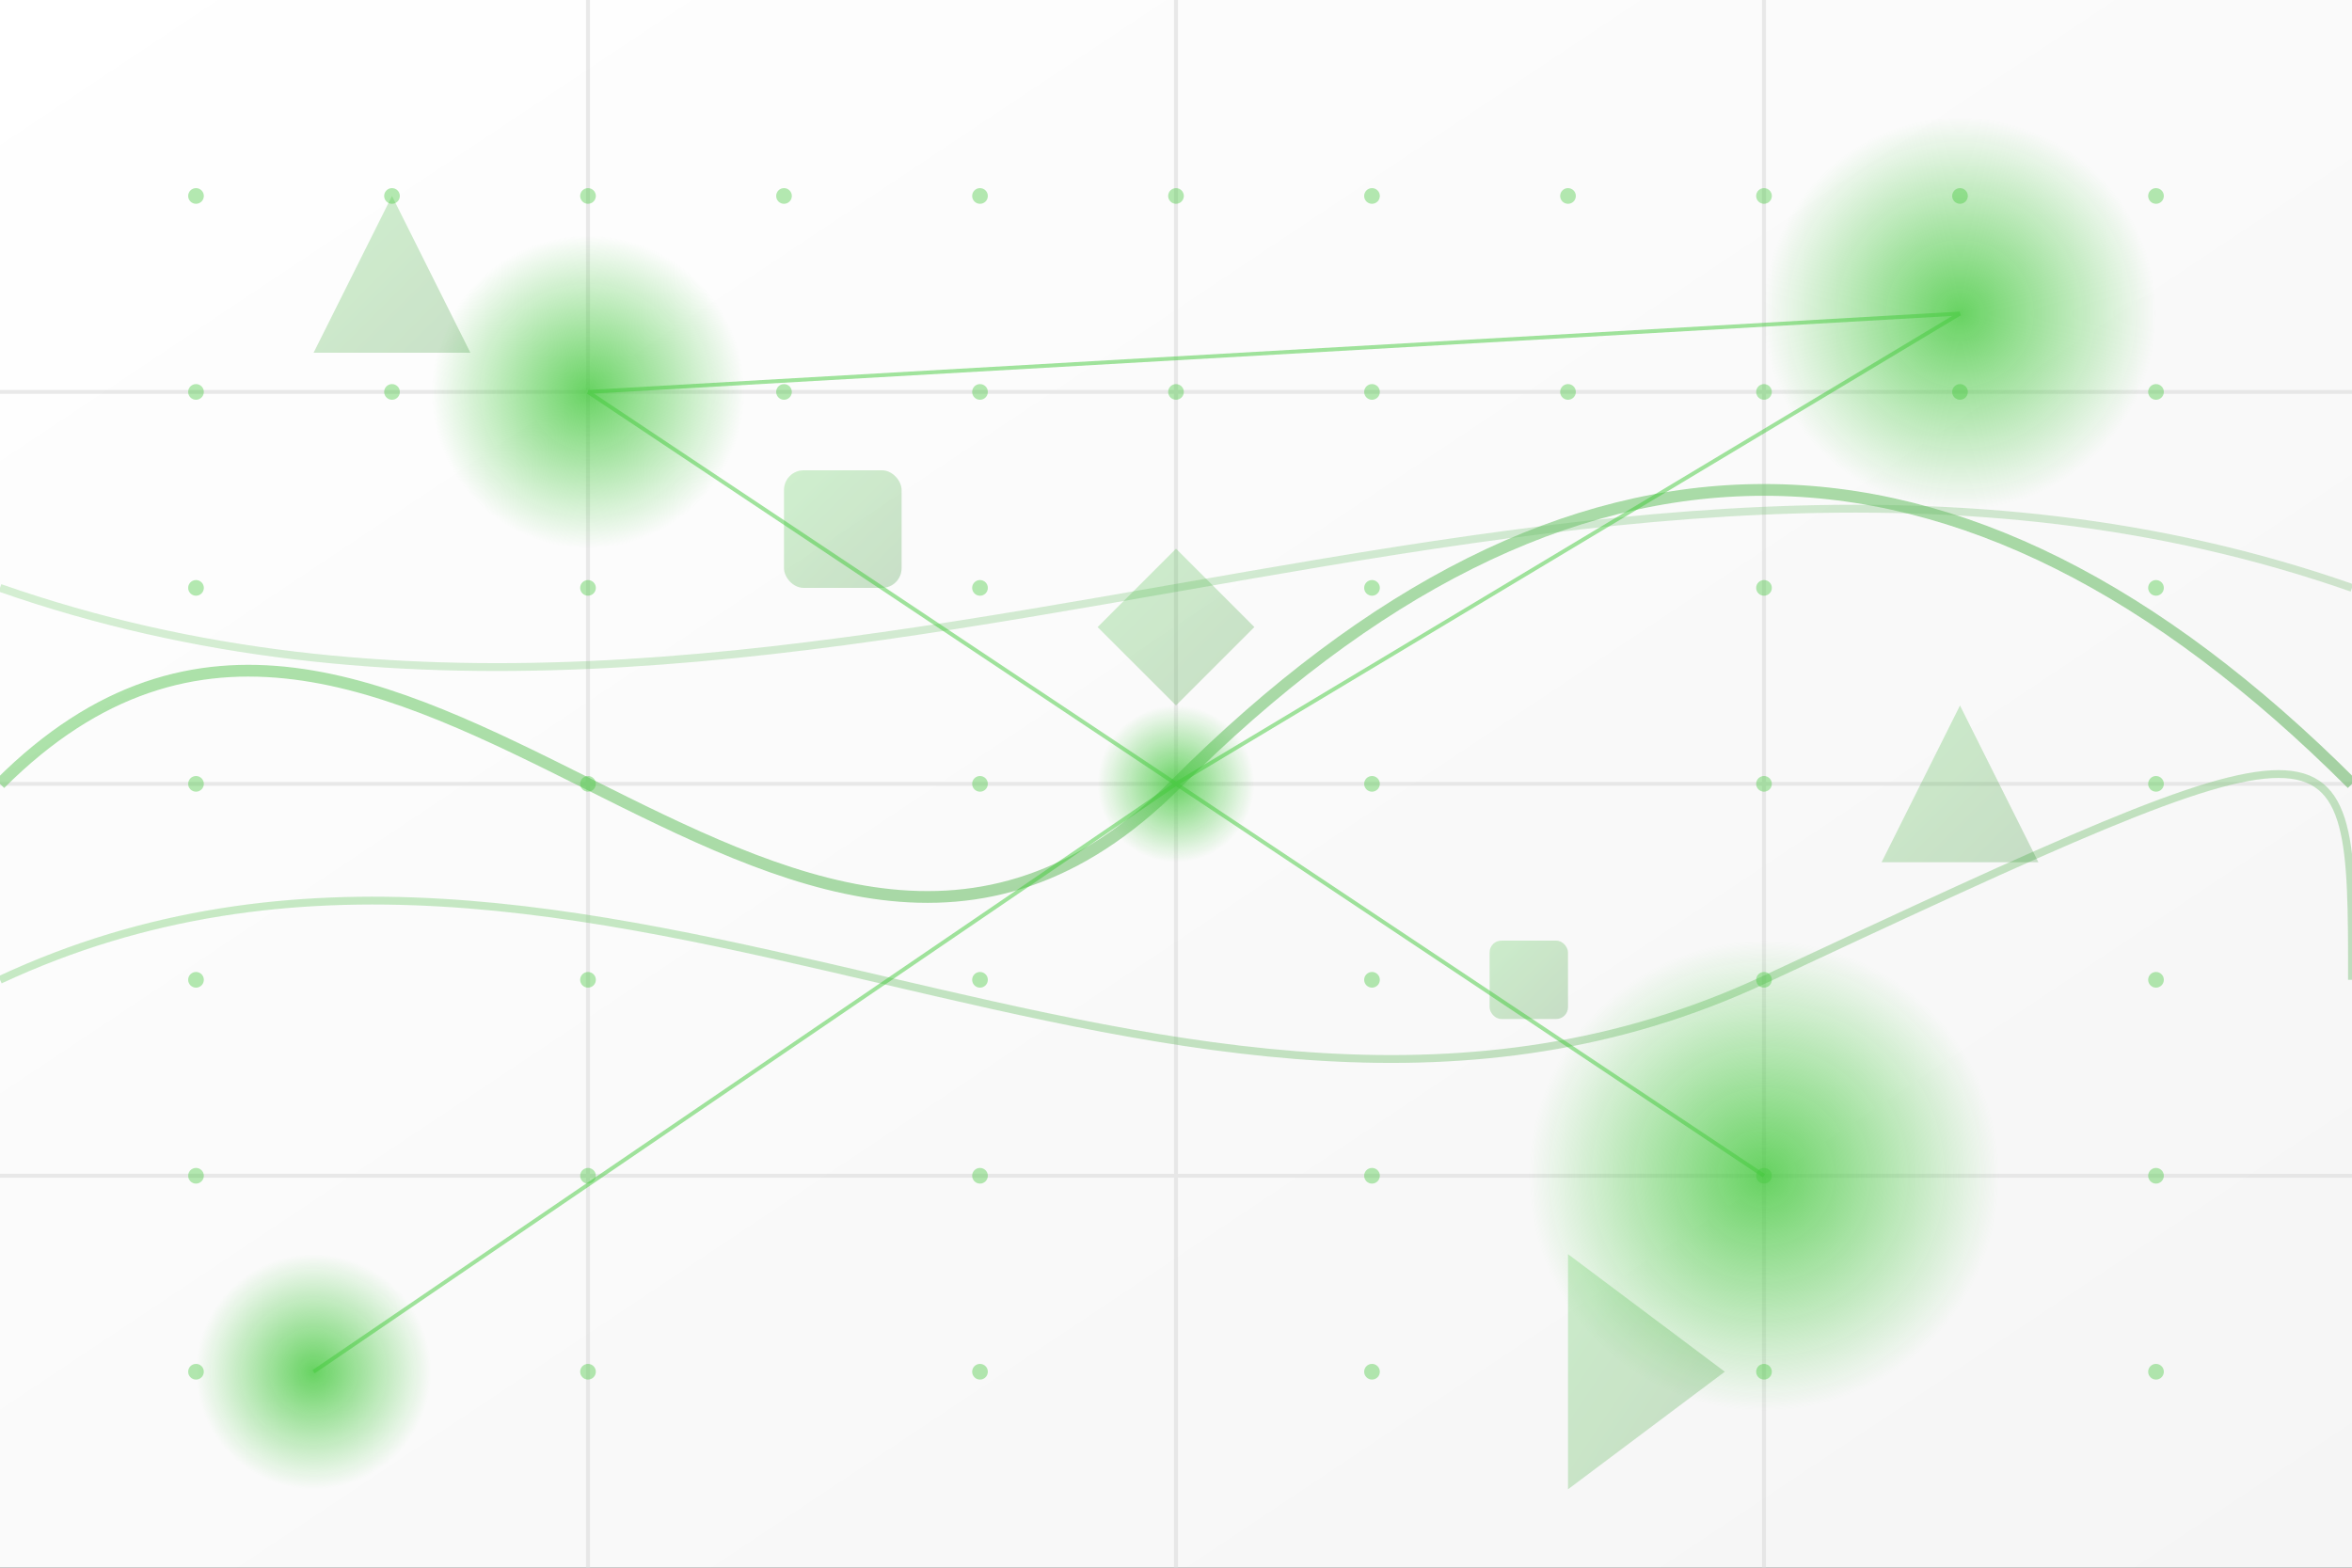<svg xmlns="http://www.w3.org/2000/svg" viewBox="0 0 600 400" width="600" height="400">
  <rect x="0" y="0" width="600" height="400" fill="#333333" stroke="none"/>
  <defs>
    <linearGradient id="bgGradientA1" x1="0%" y1="0%" x2="100%" y2="100%">
      <stop offset="0%" style="stop-color:#ffffff;stop-opacity:1" />
      <stop offset="100%" style="stop-color:#f5f5f5;stop-opacity:1" />
    </linearGradient>
    <linearGradient id="accentGradientA1" x1="0%" y1="0%" x2="100%" y2="100%">
      <stop offset="0%" style="stop-color:#43c93c;stop-opacity:1" />
      <stop offset="100%" style="stop-color:#2b8a27;stop-opacity:1" />
    </linearGradient>
    <!-- Radial Gradient for Circles -->
    <radialGradient id="circleGradient" cx="50%" cy="50%" r="50%" fx="50%" fy="50%">
      <stop offset="0%" style="stop-color:#43c93c;stop-opacity:0.8" />
      <stop offset="100%" style="stop-color:#43c93c;stop-opacity:0" />
    </radialGradient>
  </defs>
  
  <!-- Background -->
  <rect width="100%" height="100%" fill="url(#bgGradientA1)" />
  
  <!-- Abstract Shape Grid -->
  <g opacity="0.7">
    <!-- Grid Lines -->
    <g stroke="#e0e0e0" stroke-width="1">
      <line x1="0" y1="100" x2="600" y2="100" />
      <line x1="0" y1="200" x2="600" y2="200" />
      <line x1="0" y1="300" x2="600" y2="300" />
      
      <line x1="150" y1="0" x2="150" y2="400" />
      <line x1="300" y1="0" x2="300" y2="400" />
      <line x1="450" y1="0" x2="450" y2="400" />
    </g>
    
    <!-- Accent Curved Lines -->
    <path d="M0,200 C100,100 200,300 300,200 S500,100 600,200" 
          fill="none" stroke="url(#accentGradientA1)" stroke-width="3" opacity="0.6" />
    <path d="M0,250 C150,180 300,320 450,250 S600,180 600,250" 
          fill="none" stroke="url(#accentGradientA1)" stroke-width="2" opacity="0.4" />
    <path d="M0,150 C200,220 400,80 600,150" 
          fill="none" stroke="url(#accentGradientA1)" stroke-width="2" opacity="0.3" />
  </g>
  
  <!-- Floating Circles -->
  <g>
    <circle cx="150" cy="100" r="40" fill="url(#circleGradient)" />
    <circle cx="450" cy="300" r="60" fill="url(#circleGradient)" />
    <circle cx="300" cy="200" r="20" fill="url(#circleGradient)" />
    <circle cx="80" cy="350" r="30" fill="url(#circleGradient)" />
    <circle cx="500" cy="80" r="50" fill="url(#circleGradient)" />
  </g>
  
  <!-- Abstract Geometric Shapes -->
  <g opacity="0.8">
    <!-- Triangles -->
    <polygon points="100,50 120,90 80,90" fill="url(#accentGradientA1)" opacity="0.3" />
    <polygon points="400,320 440,350 400,380" fill="url(#accentGradientA1)" opacity="0.3" />
    <polygon points="500,180 520,220 480,220" fill="url(#accentGradientA1)" opacity="0.3" />
    
    <!-- Squares -->
    <rect x="200" y="120" width="30" height="30" rx="5" fill="url(#accentGradientA1)" opacity="0.3" />
    <rect x="380" y="240" width="20" height="20" rx="3" fill="url(#accentGradientA1)" opacity="0.3" />
    
    <!-- Diamond -->
    <polygon points="300,140 320,160 300,180 280,160" fill="url(#accentGradientA1)" opacity="0.3" />
  </g>
  
  <!-- Connecting Lines for Network Effect -->
  <g stroke="#43c93c" stroke-width="1" opacity="0.5">
    <line x1="150" y1="100" x2="300" y2="200" />
    <line x1="300" y1="200" x2="450" y2="300" />
    <line x1="80" y1="350" x2="300" y2="200" />
    <line x1="300" y1="200" x2="500" y2="80" />
    <line x1="150" y1="100" x2="500" y2="80" />
  </g>
  
  <!-- Dots Grid Pattern -->
  <g fill="#43c93c" opacity="0.4">
    <circle cx="50" cy="50" r="2" />
    <circle cx="100" cy="50" r="2" />
    <circle cx="150" cy="50" r="2" />
    <circle cx="200" cy="50" r="2" />
    <circle cx="250" cy="50" r="2" />
    <circle cx="300" cy="50" r="2" />
    <circle cx="350" cy="50" r="2" />
    <circle cx="400" cy="50" r="2" />
    <circle cx="450" cy="50" r="2" />
    <circle cx="500" cy="50" r="2" />
    <circle cx="550" cy="50" r="2" />
    
    <circle cx="50" cy="100" r="2" />
    <circle cx="100" cy="100" r="2" />
    <circle cx="200" cy="100" r="2" />
    <circle cx="250" cy="100" r="2" />
    <circle cx="300" cy="100" r="2" />
    <circle cx="350" cy="100" r="2" />
    <circle cx="400" cy="100" r="2" />
    <circle cx="450" cy="100" r="2" />
    <circle cx="500" cy="100" r="2" />
    <circle cx="550" cy="100" r="2" />
    
    <!-- Repeat for other grid lines -->
    <circle cx="50" cy="150" r="2" />
    <circle cx="150" cy="150" r="2" />
    <circle cx="250" cy="150" r="2" />
    <circle cx="350" cy="150" r="2" />
    <circle cx="450" cy="150" r="2" />
    <circle cx="550" cy="150" r="2" />
    
    <circle cx="50" cy="200" r="2" />
    <circle cx="150" cy="200" r="2" />
    <circle cx="250" cy="200" r="2" />
    <circle cx="350" cy="200" r="2" />
    <circle cx="450" cy="200" r="2" />
    <circle cx="550" cy="200" r="2" />
    
    <circle cx="50" cy="250" r="2" />
    <circle cx="150" cy="250" r="2" />
    <circle cx="250" cy="250" r="2" />
    <circle cx="350" cy="250" r="2" />
    <circle cx="450" cy="250" r="2" />
    <circle cx="550" cy="250" r="2" />
    
    <circle cx="50" cy="300" r="2" />
    <circle cx="150" cy="300" r="2" />
    <circle cx="250" cy="300" r="2" />
    <circle cx="350" cy="300" r="2" />
    <circle cx="450" cy="300" r="2" />
    <circle cx="550" cy="300" r="2" />
    
    <circle cx="50" cy="350" r="2" />
    <circle cx="150" cy="350" r="2" />
    <circle cx="250" cy="350" r="2" />
    <circle cx="350" cy="350" r="2" />
    <circle cx="450" cy="350" r="2" />
    <circle cx="550" cy="350" r="2" />
  </g>
</svg>
